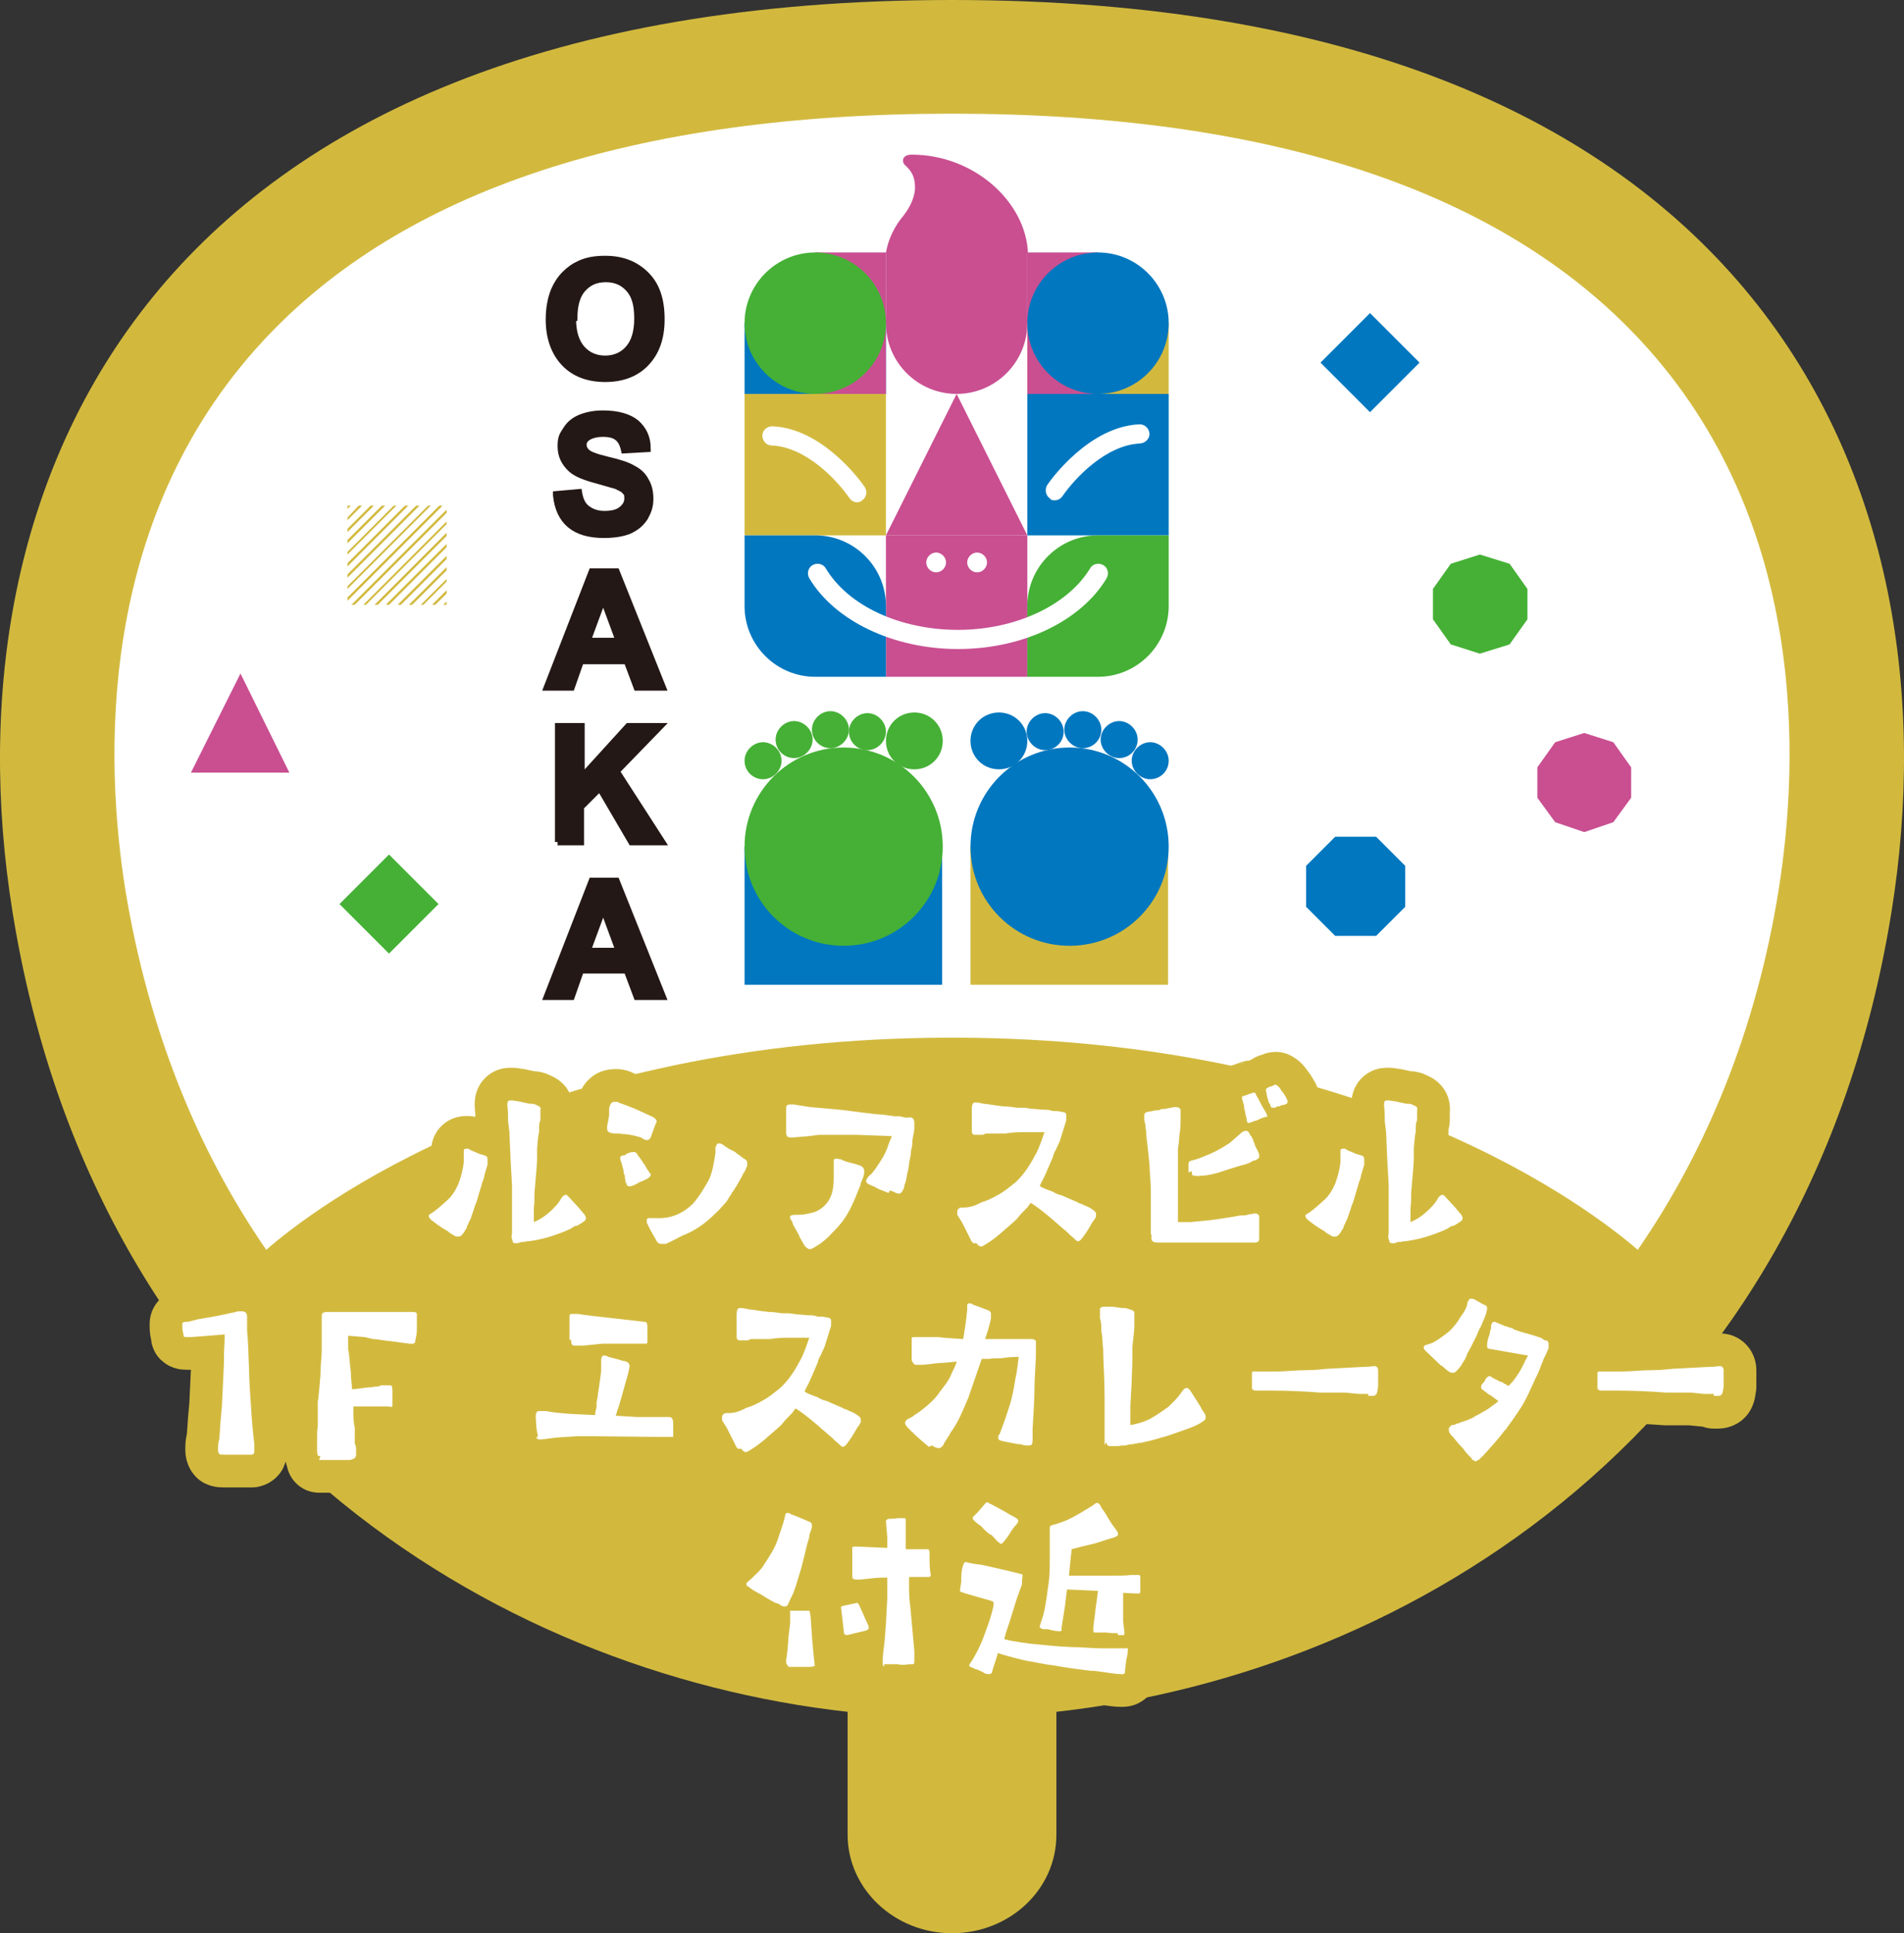 <?xml version="1.0" encoding="UTF-8"?>
<svg id="_デザイン" data-name="デザイン" xmlns="http://www.w3.org/2000/svg" version="1.1" viewBox="0 0 288.2 292.5">
  <rect x="0" y="0" width="288.2" height="292.5" fill="#333333" stroke="none"/>
  <!-- Generator: Adobe Illustrator 29.7.1, SVG Export Plug-In . SVG Version: 2.1.1 Build 8)  -->
  <defs>
    <style>
      .st0 {
        fill: #45b035;
      }

      .st1 {
        fill: #d2b93e;
      }

      .st2 {
        fill: #c94f91;
      }

      .st3 {
        fill: #fff;
      }

      .st4 {
        fill: none;
        stroke: #d2b93e;
        stroke-linecap: round;
        stroke-linejoin: round;
        stroke-width: 9.9px;
      }

      .st5 {
        fill: #231815;
        stroke: #231815;
        stroke-miterlimit: 10;
        stroke-width: 1px;
      }

      .st6 {
        fill: #0077bf;
      }
    </style>
  </defs>
  <g id="img_x5F_04.svg">
    <g>
      <path class="st1" d="M144.1,0C21.7,0-8.5,73.6,1.9,138c12.6,78.3,72.6,115,126.4,121v18.6c0,8.2,7.1,14.9,15.8,14.9s15.8-6.6,15.8-14.9v-18.6c53.8-6,113.8-42.8,126.4-121C296.7,73.6,266.5,0,144.1,0Z"/>
      <path class="st3" d="M269.2,134.8c-3.3,20.5-10.6,38.8-21.3,54.3-7.1-6.1-40.7-32.1-103.8-32.1s-96.7,25.9-103.8,32.1c-10.7-15.5-17.9-33.8-21.3-54.3-3.1-19.3-4.6-55.8,20.8-83.2,21.1-22.8,56.2-34.4,104.3-34.4s83.2,11.6,104.3,34.4c25.4,27.4,23.9,63.9,20.8,83.2Z"/>
    </g>
    <g>
      <g>
        <path class="st4" d="M68.7,186.9c-.2-.1-.6-.3-.9-.6-.7-.4-1.5-.9-2.1-1.4-.6-.4-.8-.7-.8-.9s0-.2.2-.3l.6-.4c.7-.5,1.3-1.1,2-1.7.8-.7,1.3-1.6,1.7-2.5.4-1.1.7-2.2.8-3.3,0-.3,0-.6,0-.7,0,0,0-.2,0-.3,0-.2,0-.3,0-.5,0-.3,0-.5.4-.5s.3,0,.6.2l1.4.6.7.2c.4.1.5.3.5.7v.7c0,0-.5,1.7-.5,1.7,0,.3-.2.7-.3,1-.2.8-.5,1.6-.7,2.4-.1.3-.2.7-.4,1.1-.2.7-.5,1.5-.7,2.1-.2.3-.3.7-.5,1,0,.2-.1.4-.2.5-.4.7-.7,1.1-1.1,1.1s-.4,0-.7-.2ZM77.6,187.7c-.2-.3-.2-.6-.1-1.1v-5.8s0-1.5,0-1.5l-.2-3.5-.2-4.6-.2-1.6c0-.2,0-.3,0-.5,0-.1,0-.2,0-.3,0-.8-.1-1.3-.1-1.6v-.2c0-.4.2-.5.4-.5s.2,0,.4,0c.8.1,1.3.2,1.6.3.3,0,.7.2,1.1.2.3,0,.6,0,.9.2.5.2.7.3.6.8,0,0,0,.2,0,.3v1.2c-.2.4-.2.8-.2,1.3v.5c-.2.7-.2,1.5-.3,2.5,0,.5,0,1,0,1.5,0,.7-.2,2.9-.4,5.2,0,.8,0,1.6-.1,2.3,0,.9,0,1.7,0,2.1.5-.2,1.3-.6,2-1.2.9-.7,1.8-1.7,2.1-2.3,0,0,.1-.2.2-.3.2-.2.3-.3.5-.3s.2,0,.2,0c0,0,.5.5,1.5,1.6.3.3.5.6.6.7l.6.7c.1.2.2.4.2.5s-.1.4-.3.5c-.6.4-.9.6-1.2.7h-.2c0,0-.6.4-.6.4l-.9.4c-2,.8-3.4,1.2-5.4,1.5-.2,0-.4,0-.7.1-.3,0-.6,0-1,.2h-.2c-.3,0-.5,0-.6-.2Z"/>
        <path class="st4" d="M97.3,172.2c-.9-.3-1.7-.5-2.6-.6-.3,0-.6,0-.9-.1-.2,0-.4,0-.6,0-.8,0-1.3-.2-1.3-.7h0c0-.2,0-.2,0-.4l.3-1.6c0-.2,0-.3,0-.5v-.6c.2-.8.4-1,.9-1s.4,0,.7.2c.2,0,.5.2.9.3.5.2,1,.4,1.5.6.4.2.7.3,1.1.5l1.3.6c0,0,.8.3.8.8l-.3.7-.5,1.4c-.2.6-.4.7-.7.7s-.5-.2-.8-.3ZM94.7,179.1c0-.2,0-.5-.1-.8,0-.2,0-.5-.2-.8,0-.2,0-.5-.1-.7-.2-.7-.2-.9-.4-1.3,0-.1,0-.3,0-.4,0-.2.1-.2.5-.3.1,0,.3,0,.4-.2.4-.2.7-.3,1.2-.3.2,0,.4.2.5.4,0,0,.1.2.2.3.2.2.4.6.6.8,0,0,0,.2.2.3.2.4.5.9.8,1.3,0,0,.2.2.2.3s0,.2-.2.4c-.2.2-.6.4-1.3.7-.1,0-.3.1-.4.2-.4.2-.9.5-1.3.5s-.5-.3-.5-.7ZM99.3,187.6l-.8-1.4-.6-1.2c0,0,0-.2,0-.2,0,0,0-.2,0-.3.2-.3.5-.2.8-.2h.2c.3,0,.8,0,1.3,0,1.8-.1,3.4-.9,4.7-2.2.9-1,2-2.8,2.5-3.8.5-1.2.7-2.6.9-3.9v-.8c.1-.2.1-.3.2-.4,0-.2.2-.2.4-.2.3,0,.7.3.8.4.3.2.7.5,1.2.7.2.1.4.2.6.4.3.2.6.4.8.6.3.2.5.3.6.4.2.2.2.3.2.6s0,.2,0,.3l-.4.9c-.2.2-.3.5-.4.7-.5.9-1,1.8-1.6,2.6,0,.2-.2.3-.3.5s-.2.3-.3.5c-.3.5-1,1.1-1.2,1.4-1.7,1.7-2.6,2.4-4,3.2-.4.2-.9.5-1.5.7l-.6.3c-.9.5-1.6.8-2,1-.2,0-.4,0-.6,0s-.2,0-.2,0c-.2,0-.5-.2-.6-.4Z"/>
        <path class="st4" d="M134.5,180.5c-.3-.1-.7-.3-1-.4-.3-.1-.8-.3-1.2-.6-.2,0-.3-.1-.5-.2-.1,0-.3-.1-.4-.2-.7-.3,0-1.1.4-1.4,0,0,.1-.1.2-.2.6-.7,1.7-2.4,2-3.1.2-.4.4-.9.5-1.3l.5-1.2-5.3-.2h-5.7c0,0-1.6.2-1.6.2l-2.4.2c-.7,0-.9,0-1-.6,0-.2,0-.4,0-.6,0-.1,0-.3,0-.4,0-.7,0-1.5,0-1.7v-.4c0-.1,0-.3,0-.4s0-.3,0-.4c0-.4.3-.5.6-.5s.2,0,.3,0c0,0,.2,0,.2,0l2.5.4,3.4.3c1.3.1,2.8.3,4.3.5.8.1,1.7.2,2.5.3.9,0,1.8.2,2.7.3h.7c.4.1.8.2,1.2.2.8-.2,1,.3,1,.8s0,.6,0,.8c0,.5-.2,1.1-.3,1.9,0,0,0,.2,0,.3,0,.4-.1.8-.2,1.2,0,.7-.2,1.3-.3,1.9,0,.6-.2,1.2-.3,1.7-.1.7-.2,1.2-.4,1.6,0,.2-.1.6-.2.7-.4.9-.8.6-1.5.3l-.5-.2ZM121,187l-1-1.8c0-.2-.1-.4-.2-.5-.4-.7-.3-.9.7-.9h.2c.3,0,1,0,1.7-.2.5-.1,1.3-.2,2.2-1,1.4-1.2,1.6-2.8,1.6-4.5,0-.5,0-1.1,0-1.6s0-.3,0-.4c0-.6-.1-1,.9-.7.2,0,.3,0,.5.2.2,0,.4.1.6.2,0,0,.2,0,.4.1.5.1,1.2.3,1.7.5.4.2.6.6.5,1.1,0,.4-.3,1-.5,1.5,0,.3-.2.6-.3.9-.6,1.5-1.3,3.3-2.4,4.8-.4.5-.8,1-1.3,1.5l-.5.5c-.6.7-1.5,1.4-2,1.7-.5.3-.9.6-1.2.6s-.5-.2-.8-.5l-.8-1.4Z"/>
        <path class="st4" d="M147.3,188.1c0,0-.1-.2-.2-.2h0c0,0-1.3-2.6-1.3-2.6,0-.1-.6-1-.9-1.5,0-.1,0-.2,0-.4,0-.2,0-.4.2-.5,0-.1.2-.2.5-.2h.2c.9,0,1.6-.2,2.4-.6.3-.2.7-.3,1-.4.8-.3,1.5-.7,2.2-1.1.7-.4,1.4-1,2.3-1.7,1.4-1.3,2.3-2.8,3.2-4.5.5-1,.8-2,1.2-3.1h-2.8c-.9,0-2,0-3.1.2-.4,0-.9,0-1.3,0h-1.6c-.1,0-.3.1-.5.2h-.8c0,0-.3,0-.3,0-.3,0-.6,0-.6-.6,0-.2,0-.3,0-.5s0-.3,0-.5c0-.5,0-1.5,0-2.2,0-.7.1-1.1.5-1.1h0c.2,0,.5,0,1.3.2.5,0,1.9.3,3.1.4.9,0,1.8.2,2,.2.2,0,.5,0,.8,0,0,0,.2,0,.3,0,1,.2,1.9.2,2.8.3.5,0,1,0,1.4.2.5,0,.9,0,1.3.1.7.1.8.2.8.6s0,.4,0,.7l-1,3.2-.6,1.3c-.2.3-.3.6-.4.9,0,.2-.2.5-.3.8-.4.9-.8,1.9-1.2,2.7-.3.5-.5,1-.5,1,0,.1.3.3,1.4.7.3.1.6.2.9.4.4.2.7.3,1.1.4l.9.4c.5.2.9.4,1.4.6.2.2.6.2.9.4.4.2.8.3,1.2.6.3.2.7.4.7.8s0,.2,0,.3c0,.2-.3.6-.6,1-.6,1.1-1.1,1.8-1.4,2.2-.3.4-.5.6-.7.6s-.3-.1-.7-.5c-.3-.2-.7-.6-1.1-1-.4-.3-.8-.7-1.3-1.1-1-.9-2.1-1.8-2.9-2.4-1.1-.8-1.2-.8-1.2-.8l-.5.7-.2.2c-.4.4-.8.8-1.2,1.3-.2.3-.5.5-.8.8-1.3,1.1-2.5,2.3-4,3.2-.3.2-.6.4-.8.4s-.4-.1-.7-.5Z"/>
        <path class="st4" d="M174.2,186.7c0-.2,0-.4,0-.6,0-.2,0-.6,0-1s0-.4,0-.6v-.6c0-.2,0-.5,0-1,0-.7,0-1.5,0-2.5,0-1.6-.2-3.2-.2-4.1l-.2-2-.3-2.6c0-.3,0-.7-.1-1,0-.5-.1-.9-.2-1.2,0,0,0-.2,0-.3s0-.3,0-.4c0-.3.1-.5.6-.6.2,0,.6-.1,1.1-.2.3,0,.6,0,.9-.2.3,0,.6,0,.9-.1l1.1-.2c.5,0,.8.1.9.4,0,.2,0,.5,0,.7,0,.1,0,.2,0,.4,0,.9,0,1.9-.2,2.8,0,.7-.1,1.4-.2,2.1,0,.6,0,1.1,0,1.7,0,.6,0,1.1,0,1.7,0,.5,0,1.1,0,1.6v3.7c0,.6,0,1.1,0,1.5,0,.3,0,.6,0,.8.2,0,1,0,1.9,0l3.1-.3c1.3-.2,3-.4,4.4-.7.1,0,.3,0,.4,0,.4,0,.8-.1,1.1-.2.2,0,.4,0,.6-.1,0,0,.2,0,.3,0,.2,0,.4.2.5.4,0,.3,0,.8,0,1.3v2.1c0,.4-.2.6-.7.6s-.2,0-.4,0c-.3,0-.6,0-1,0-.3,0-.6,0-.9,0h-1.6c-.5,0-1,0-1.6,0-.7,0-1.3,0-1.9,0h-4.7c-1.1,0-1.9,0-2.4,0-1,0-1.2-.2-1.1-1.1ZM179.9,177.4v-.2c0-.2,0-.5,0-.7s0,0,0-.1c0-.1,0-.3,0-.4,0-.2.2-.3.4-.4.5-.1,1.2-.3,2.1-.7,1-.4,2.1-.9,3.3-1.7.2-.1.5-.3.7-.5l1.6-1.4c.3-.2.5-.2.7-.2.2,0,.3.2.5.5,0,0,0,.2.2.3.1.2.2.4.3.6,0,.1,0,.2.1.3l.2.6.2.4c.2.3.3.7.4.8,0,.2,0,.3,0,.4,0,.3-.3.4-.7.6h-.2c-.4.3-.9.5-1.7.7-.7.2-1.4.4-2,.6l-1.5.5c-1,.3-2.1.5-2.8.5-.2,0-.5.1-.6,0-.6,0-.7,0-.7-.7ZM188.7,169.6c0-.1,0-.2,0-.3,0,0-.1-.4-.2-.8,0-.3-.2-.7-.2-1.1,0-.2,0-.3-.1-.4,0-.3-.2-.6-.2-.8s0-.2,0-.3c.1,0,1.7-.6,1.8-.6s.2,0,.4.5c.2.3.4.7.6,1.1.2.4.4.7.5.9.3.5.5.8.5,1s0,.2-.2.2c-.2,0-.7.2-1.1.4-.2.1-.5.2-.6.2-.5.2-.7.3-.9.3s-.2-.1-.3-.4ZM192.1,167c0-.2-.2-.6-.3-1.1l-.2-1c0,0,0,0,.1-.2.2-.1.3-.2.5-.3h.2c.4-.2.6-.3.7-.3.4.2.6.5.8.8,0,.1.2.3.3.4l.2.3c.1.2.2.3.3.5.1.2.2.4.2.6,0,.3-.3.4-.7.5-.2,0-.3,0-.5.2h-.4c-.2.1-.2.2-.3.2-.2,0-.3,0-.4,0-.2,0-.3-.2-.4-.7Z"/>
        <path class="st4" d="M201.4,186.9c-.2-.1-.6-.3-.9-.6-.7-.4-1.5-.9-2.1-1.4-.6-.4-.8-.7-.8-.9s0-.2.2-.3l.6-.4c.7-.5,1.3-1.1,2-1.7.8-.7,1.3-1.6,1.7-2.5.4-1.1.7-2.2.8-3.3,0-.3,0-.6,0-.7,0,0,0-.2,0-.3,0-.2,0-.3,0-.5,0-.3,0-.5.4-.5s.3,0,.6.2l1.4.6.7.2c.4.1.5.3.5.7v.7c0,0-.5,1.7-.5,1.7,0,.3-.2.7-.3,1-.2.8-.5,1.6-.7,2.4-.1.3-.2.7-.4,1.1-.2.7-.5,1.5-.7,2.1-.2.3-.3.7-.5,1,0,.2-.1.4-.2.5-.4.7-.7,1.1-1.1,1.1s-.4,0-.7-.2ZM210.3,187.7c-.2-.3-.2-.6-.1-1.1v-5.8s0-1.5,0-1.5l-.2-3.5-.2-4.6-.2-1.6c0-.2,0-.3,0-.5,0-.1,0-.2,0-.3,0-.8-.1-1.3-.1-1.6v-.2c0-.4.2-.5.4-.5s.2,0,.4,0c.8.1,1.3.2,1.6.3.3,0,.7.2,1.1.2.3,0,.6,0,.9.2.5.2.7.3.6.8,0,0,0,.2,0,.3v1.2c-.2.4-.2.8-.2,1.3v.5c-.2.7-.2,1.5-.3,2.5,0,.5,0,1,0,1.5,0,.7-.2,2.9-.4,5.2,0,.8,0,1.6-.1,2.3,0,.9,0,1.7,0,2.1.5-.2,1.3-.6,2-1.2.9-.7,1.8-1.7,2.1-2.3,0,0,.1-.2.2-.3.2-.2.3-.3.5-.3s.2,0,.2,0c0,0,.5.5,1.5,1.6.3.3.5.6.6.7l.6.7c.1.2.2.4.2.5s-.1.4-.3.5c-.6.4-.9.6-1.2.7h-.2c0,0-.6.4-.6.4l-.9.4c-2,.8-3.4,1.2-5.4,1.5-.2,0-.4,0-.7.1-.3,0-.6,0-1,.2h-.2c-.3,0-.5,0-.6-.2Z"/>
        <path class="st4" d="M37,220.1h-3.1c-.3,0-.5,0-.7-.1,0,0-.2-.2-.2-.6,0-.7,0-1,.2-1.7l.2-2.9.2-2.2.3-6.4v-1.5c0,0,.1-1.9.1-1.9,0-.4,0-.7,0-.9l-5,.4h-.6c-.3,0-.5,0-.6-.1,0-.4-.2-.8-.2-1.3,0-.3,0-.4,0-.6h0c0-.2.2-.3.5-.3.2,0,.5,0,.7-.1l1.2-.3,2.9-.5,2.3-.5c.3,0,.6-.2.9-.2.2,0,.4,0,.5,0,.7,0,.8.4.8,1s0,1.3,0,1.9c.2,2,.2,3.9.3,5.9,0,1.7.2,4.1.3,5.7.1,1.8.3,4.1.5,5.6,0,.2,0,.4,0,.6s0,.3,0,.4c0,.3,0,.5-.4.6-.2,0-.5,0-.7,0-.2,0-.4,0-.6,0Z"/>
        <path class="st4" d="M48.5,220.3c-.2,0-.3,0-.4-.1,0,0-.1-.3-.1-.6,0-.4,0-.8,0-1.2,0-.3,0-.6,0-.9,0-.6,0-1.1.1-1.7,0-.3,0-.7,0-1.1v-2.7c.1,0,.4-3.9.4-3.9,0-1.2.2-3.2.2-3.6v-.6c0-.6,0-1.5,0-3,0-.2,0-.5,0-.8v-.6c0-.5,0-.7.1-.8.2-.2.5-.2,1.1-.2h1.5c0,0,3.8,0,3.8,0,.4,0,3.8,0,5.9,0h1.1c.6,0,.8,0,.9.3h0c0,.4,0,.7,0,1.1,0,.2,0,.4,0,.5s0,.4,0,.5c0,.4,0,1-.2,1.7,0,.9-.5.7-1,.7l-2.9-.4c-.5,0-1.3-.2-2.4-.3-.2,0-.3,0-.5-.1-.3,0-.7-.2-1-.2l-2.4-.2v2c.2.9.2,2,.4,3.4,0,.7.1,1.6.2,2.7.5,0,1.5-.2,2.6-.3.2,0,.5,0,.8-.1.3,0,.6,0,1-.2.2,0,.4,0,.7,0,.2,0,.5,0,.7,0s.3.2.3.8c0,.4,0,.9,0,1.4s0,.8,0,.9c0,.2-.3.2-.6.1,0,0-.3,0-.4,0-.5,0-1.1,0-1.5,0h-.9c-1.1,0-1.7,0-2.5,0,0,.1,0,.4,0,.7,0,.8,0,1.8.2,2.5,0,.2,0,.7,0,.8v1.6c.2.4.2.7.2,1,0,.3,0,.5,0,.7,0,.3-.1.4-.3.6-.2,0-.4.2-.7.2s-.2,0-.3,0c-.2,0-.2,0-.4,0h-2.6c-.2,0-.6,0-.8,0s-.3,0-.5,0Z"/>
        <path class="st4" d="M81.4,217.5c0,0,0-.2,0-.4-.2-.7-.2-1-.3-2.5v-.2c0-.6.1-.9.5-.9s.3,0,.5,0h.6c.9.2,2.1.3,3.3.4,1.8.1,3.7.2,4.1.2,0-.2,0-.2,0-.4,0-.1.1-.3.2-.8,0-.1,0-.3,0-.6,0-.4.2-.9.2-1.3.2-1.3.4-2.7.5-3.6,0-.4,0-1.1,0-1.6s.2-.7.4-.7.4,0,.7.2c.8.2,1.6.4,2.2.6.2,0,.4.1.5.1.4.2.5.5.5.7,0,.1-.1.6-.2,1-.1.4-.2.8-.3,1.1l-.7,2.5c-.2.6-.3,1.1-.5,1.7l-.2.5c0,.3-.2.6-.2.7l3.3.2h3.9c.2,0,.4,0,.5,0,.1,0,.2,0,.3,0,.2,0,.4,0,.5.2.2.2.2.5.2.9s0,.4,0,.5c0,.1,0,.2,0,.3,0,.2,0,.5,0,.7s0,.4,0,.4c0,0-.3,0-.6,0h-2.1c0,0-9.6-.1-9.6-.1h-2.2c0,0-3.1.2-3.1.2l-2.4.3c-.7,0-.7-.2-.7-.5ZM86.2,202.8c0-.1,0-.2,0-.3s0-.3,0-.5c0-.3,0-.4,0-.7v-1.8c0-.6,0-.7.4-.7s.3,0,.6,0c.2,0,.5,0,.9.1l1.6.2,7.9.9c.2,0,.3,0,.4.6v.2c0,0,0,.2,0,.4v1.5c0,.6,0,.6-.4.6,0,0-.2,0-.3,0-.2,0-.4,0-.5,0s-.2,0-.3,0c-.3,0-.7,0-1.8,0h-3.5c0,0-3,.3-3,.3-.5,0-.9,0-1.1,0-.6,0-.6-.2-.7-1Z"/>
        <path class="st4" d="M111.7,219.2c0,0-.1-.2-.2-.2h0c0,0-1.3-2.6-1.3-2.6,0-.1-.6-1-.9-1.5,0-.1,0-.2,0-.4,0-.2,0-.4.2-.5,0-.1.2-.2.5-.2h.2c.9,0,1.6-.2,2.4-.6.3-.2.7-.3,1-.4.8-.3,1.5-.7,2.2-1.1.7-.4,1.4-1,2.3-1.7,1.4-1.3,2.3-2.8,3.2-4.5.5-1,.8-2,1.2-3.1h-2.8c-.9,0-2,0-3.1.2-.4,0-.9,0-1.3,0h-1.6c-.1,0-.3.1-.5.2h-.8c0,0-.3,0-.3,0-.3,0-.6,0-.6-.6,0-.2,0-.3,0-.5s0-.3,0-.5c0-.5,0-1.5,0-2.2,0-.7.1-1.1.5-1.1h0c.2,0,.5,0,1.3.2.5,0,1.9.3,3.1.4.9,0,1.8.2,2,.2.2,0,.5,0,.8,0,0,0,.2,0,.3,0,1,.2,1.9.2,2.8.3.5,0,1,0,1.4.2.5,0,.9,0,1.3.1.7.1.8.2.8.6s0,.4,0,.7l-1,3.2-.6,1.3c-.2.3-.3.6-.4.9,0,.2-.2.5-.3.8-.4.9-.8,1.9-1.2,2.7-.3.5-.5,1-.5,1,0,.1.3.3,1.4.7.3.1.6.2.9.4.4.2.7.3,1.1.4l.9.4c.5.2.9.4,1.4.6.2.2.6.2.9.4.4.2.8.3,1.2.6.3.2.7.4.7.8s0,.2,0,.3c0,.2-.3.6-.6,1-.6,1.1-1.1,1.8-1.4,2.2-.3.4-.5.6-.7.6s-.3-.1-.7-.5c-.3-.2-.7-.6-1.1-1-.4-.3-.8-.7-1.3-1.1-1-.9-2.1-1.8-2.9-2.4-1.1-.8-1.2-.8-1.2-.8l-.5.7-.2.2c-.4.4-.8.8-1.2,1.3-.2.3-.5.5-.8.8-1.3,1.1-2.5,2.3-4,3.2-.3.2-.6.4-.8.4s-.4-.1-.7-.5Z"/>
        <path class="st4" d="M140.6,218.9c-.4-.3-1.9-1.6-2.3-2,0,0-.1-.2-.2-.2-.2-.2-.4-.4-.6-.6-.3-.3-.5-.6-.5-.8s.1-.4.4-.6l.6-.3c.1,0,.3-.2.4-.3,1.1-.6,3-2.3,3.4-2.9,0,0,.2-.2.3-.4.5-.7,1.5-1.8,1.9-2.9.3-.7.7-1.3.8-1.9l-2,.2c-1,0-1.9.2-3.1.3-.2,0-.4,0-.6,0s-.3,0-.4,0c-.3,0-.5-.2-.7-.7,0-.4,0-.9,0-1s0-.2,0-.3c0-.4,0-1,0-1.5v-.4c0-.2,0-.3.4-.3.2,0,.7,0,1.2,0,.6,0,1,0,1.2,0h1.4c0,.1,3.6.3,3.6.3l.4-2.6.2-1.8c0-.2,0-.3,0-.4,0-.4,0-.6.3-.6s.3,0,.6.2l1.1.4,1.3.5c.3.2.3.3.3.6s0,.2,0,.3c0,0,0,.2,0,.3-.2,1-.7,2.6-.9,3.1h4.2c0,0,1.5,0,2.3,0s.4,0,.5,0c.3,0,.6.1.7.3,0,.1,0,.4,0,.8v.3c0,.1,0,.3,0,.5s0,.4,0,.7c0,.2-.1,2-.2,4,0,2.4-.2,5.4-.3,7,0,.4,0,.7,0,1,0,.2,0,.4,0,.6,0,.7-.1.9-.6.9s-.2,0-.3,0c-.3,0-.7-.1-1-.2h-.3c0,0-2.1-.4-2.1-.4-.9-.2-.9-.3-.9-.6s0-.3.2-.5l.6-1.6c.4-1.1.7-2.1,1-3,.2-.6.6-2.4.8-3.8.3-1.3.4-2.7.5-3.3-.3,0-1.5,0-2.6.2-.7,0-1.4,0-1.9.1h-1.1c0,0-2,5.8-2,5.8-.6,1.4-1.4,3.4-2.2,4.6-.2.3-.3.5-.5.7-.1.2-.2.5-.4.7-.2.4-.5.7-.7,1.2-.2.3-.4.5-.7.5s-.6-.1-1-.4Z"/>
        <path class="st4" d="M167.2,218.6c0,0,0-.2,0-.2s0-.1,0-.2c0-.5,0-1.1,0-1.6v-.4c0-.7,0-1.5,0-2.2,0-.7,0-1.5,0-2.2,0-2.2-.1-4.4-.2-6.6,0-.6,0-1.2-.1-1.8,0-.7-.1-1.5-.2-2.1,0-.6,0-1.3-.2-1.8v-.7c0,0,0-.3,0-.3v-.6c.1,0,.2-.1.4-.2,0,0,.2,0,.2,0,.2,0,.5,0,.7,0,.2,0,.3,0,.5,0l1.5.2h.5c0,0,.7.2.7.2.6.2.7.3.7.6s0,.4,0,.7c0,0,0,.2,0,.4s0,.5,0,.8c0,.8-.2,2.1-.3,3.3v.7c0,.3,0,.5,0,.8,0,1.5-.1,2.8-.1,3.6l-.2,3.7v2.9c.2,0,1.3-.2,2.5-.7.7-.3,1.6-.9,2.2-1.3.2-.1.5-.4,1-.7.7-.7,1.4-1.3,2-2.2.2-.3.5-.7.8-.7s.4.2.7.6l1.4,2.2c.2.5.5.8.6,1,.2.3.2.5.2.7s-.1.4-.5.6c-.9.7-2.6,1.2-4,1.7-.9.3-1.7.6-2.2.7-.9.3-2.6.7-3.1.8-.2,0-.4,0-.6.1-.2,0-.3,0-.6.1-.4,0-.8.1-1.2.2-.3,0-.7,0-1,.1h-.7c0,0-.4,0-.4,0-.4,0-.7,0-.7-.6Z"/>
        <path class="st4" d="M207.1,210.9c-.1,0-.3,0-.4,0h-1.1c0,0-2-.2-2-.2h-3.8c-2.5-.2-5.1-.3-7.6-.3h-.9c-.5,0-.9,0-1.2,0-.4,0-.6-.2-.6-.4,0-.1,0-.3,0-.4v-.2s0-1.5,0-1.5c0-.3,0-.4.3-.4h.5c.2,0,.4,0,.8,0,.5,0,1.3,0,2.4,0,1.2,0,2.6-.2,4.6-.2.8,0,1.8-.1,2.8-.2l5.7-.3h.3c.4,0,.8-.1,1-.1h.2c.3,0,.5.3.5.6,0,.2,0,.3,0,.7v1.8c-.1.5-.1.8-.2,1-.1.3-.4.4-.6.4s-.5,0-.7,0Z"/>
        <path class="st4" d="M218.1,206.6l-2.3-2.2c-.2-.2-.3-.4-.3-.5s0-.3.3-.4c.2,0,.5-.2.7-.2.7-.2,2.3-1.4,2.9-1.9.7-.7,1.2-1.3,1.7-2.2.4-.5.8-1.1,1-1.9,0-.1,0-.2.1-.4.2-.3.2-.4.4-.4s.3,0,.6.1l1.2.7c.5.2.7.3.7.6s-.1.8-.4,1.5l-.5,1.2c-.3.5-.5,1-.7,1.5-.3.6-.6,1.2-.9,1.8-.2.4-.5.8-.6,1.2-.2.5-.4.8-.6,1.1-.3.6-.8,1.1-1,1.3-.2.2-.4.2-.6.2-.4,0-.8-.4-1.6-1.1ZM222.7,220.6c0,0-.1-.1-.2-.2-.2-.2-.5-.5-.8-.9-.1-.2-.2-.3-.3-.4-.5-.5-.9-1-1.4-1.6,0,0,0-.1-.2-.2,0,0-.2-.2-.3-.4-.2-.2-.2-.5-.2-.7s.2-.4.5-.6c.2,0,.4,0,.7-.2.2,0,.4-.1.6-.2.6-.2,1.3-.4,1.8-.7,0,0,.2,0,.3-.2.5-.2,1.3-.7,2-1.1,1-.7,1.5-1.1,1.6-1.2,0,0-.2-.2-.8-.6-.2-.2-.4-.3-.6-.4-.2-.1-.3-.2-.4-.3l-.4-.3c-.3-.2-.4-.3-.4-.5s0,0,0-.2c0-.2.3-.4.4-.6.2-.2.2-.2.2-.3,0-.2.5-.6.6-.6s.2,0,.6.3c.4.2.8.4,1.2.6h.2c0,0,.2.2.2.2.5.2.7.4.7.4.1,0,.2-.2.6-.6.4-.4.8-1.1,1.2-1.7.3-.6.6-1.1.8-1.6l.4-.7-4-.7-1.7-.3c-.4,0-.5-.2-.5-.4s0-.2,0-.3c0-.4.2-1.1.4-1.6,0-.3.1-.6.2-.8,0-.2,0-.4,0-.5.2-.4.2-.5.4-.5s.3,0,.6.2c.2,0,.5.2.8.3.2.1.4.2.6.2l.5.2c.2,0,.3,0,.5.2.7.3,1.4.5,2.2.7.7.2,1.3.4,1.9.6,0,0,.2,0,.3.2.1,0,.2.2.4.2.4,0,.5.3.5.5s0,.2,0,.4v.3c-.2.4-.4,1-.7,1.5-.1.2-.2.6-.4,1-.2.6-.5,1.3-.9,2.1-.7,1.5-1.3,3-2.2,4.4-.6.9-1.2,1.8-1.8,2.6-.2.3-.4.6-.7.9-.8,1.1-2,2.4-2.8,3.3-.5.6-.9.9-1.1,1.1-.2,0-.3.2-.4.2-.2,0-.4-.2-.6-.3Z"/>
        <path class="st4" d="M259.4,210.9c-.1,0-.3,0-.4,0h-1.1c0,0-2-.2-2-.2h-3.8c-2.5-.2-5.1-.3-7.6-.3h-.9c-.5,0-.9,0-1.2,0-.4,0-.6-.2-.6-.4,0-.1,0-.3,0-.4v-.2s0-1.5,0-1.5c0-.3,0-.4.3-.4h.5c.2,0,.4,0,.8,0,.5,0,1.3,0,2.4,0,1.2,0,2.6-.2,4.6-.2.8,0,1.8-.1,2.8-.2l5.7-.3h.3c.4,0,.8-.1,1-.1h.2c.3,0,.5.3.5.6,0,.2,0,.3,0,.7v1.8c-.1.5-.1.8-.2,1-.1.3-.4.4-.6.4s-.5,0-.7,0Z"/>
        <path class="st4" d="M117.6,242.6c-.8-.3-1.8-1-2.5-1.4-.6-.3-1.3-.7-1.9-1.2-.2,0-.2-.2-.2-.3s0-.1,0-.2c.3-.3.6-.5,1-.9.6-.6,1.2-1.1,1.6-1.8.9-1.4,1.7-2.5,2.2-4.1l.8-2.4.3-1.2c0-.1.2-.2.3-.2s.3,0,.5.2c.3.1.8.3,1.3.5l1.4.6c.4.1.5.3.5.7,0,.4-.3,1-.4,1.4,0,.2,0,.4-.1.6-.2.5-.5,2-1.1,4.3-.5,1.7-.9,3-1.2,3.8-.2.4-.5,1-.9,1.9-.4.4-1.1,0-1.4-.3ZM119,251.7v-.7c.1,0,.3-2.5.3-2.5,0-.8.2-1.8.3-3v-1.8c0,0,.2,0,.4,0,1.6,0,2.4,0,2.4,0,.2,0,.2.3.3.9l.2,3,.2,2.3.2,1.9c0,.1,0,.2,0,.3,0,0-.2,0-.6.1-.2,0-1.2,0-2.7,0h-.6c-.2-.2-.3-.3-.3-.5ZM127.9,247.4c-.2-.3-.2-.6-.2-.8l-.4-3.4c0-.1.1-.2.2-.2l2.3-.5s.2.2.4.7c.2.4.5,1.1.8,1.8.2.4.5,1,.5,1.3,0,.2-.2.3-.4.4l-2.9.7c-.1,0-.2,0-.3-.2ZM133.9,252.1c-.2,0-.3,0-.3-.7,0-1,.3-3,.3-3.1l.2-2.6.2-3.9v-3.1c0,0-.9,0-.9,0-.9,0-2,.2-3.4.3-1.1,0-1-.1-1-1.2v-1.1c0,0,0-1.6,0-1.6v-.9c0-.1.1-.2.3-.2h.4l4.6.2v-1.6s-.2-2.5-.2-2.5c.2-.3.3-.3.7-.3.6,0,1-.1,1.1-.1.3,0,.6,0,.8,0s.3,0,.4.1v4.6c1.1,0,1.9,0,2.5,0s.8,0,.9,0c.2.1.2.4.2.8,0,1,0,2.2.2,3.2,0,.1-.2.2-.4.2h-2.9c0,.1,0,.7,0,1.5,0,.8,0,1.7.2,3.1l.6,6.6c0,.5,0,1,0,1.3,0,.8,0,.7-.7.7-.3,0-.9.2-1.9,0-.6,0-1.1,0-1.5,0s-.3,0-.5,0Z"/>
        <path class="st4" d="M165.2,252.8c-1.8-.2-3.9-.5-5.6-.8-1.6-.2-2.9-.5-3.5-.6-.7-.1-1.6-.3-3.8-.9-.7-.2-1.3-.4-1.3-.4s0,0,0,.2l-.8,2.5c0,.4-.2.4-.4.5-.2,0-.7,0-1-.3-.3-.1-.6-.3-.9-.4-.3,0-.4-.2-.8-.3-.4-.2-.4-.2-.4-.3s.1-.3.4-.7l.3-.5.6-1.1c.5-1,.9-2,1.2-2.9.5-1.3.9-2.5,1.2-3.9v-.5c-.2-.2-1.1-.4-2.5-.8-1-.3-1.8-.5-2.3-.7-.2,0-.3-.2-.3-.2l.2-1.4c0-.8,0-1.7.3-2.5.2-.7.4-.4,1.1-.3.8.2,1.5.2,1.9.3l3.5.8c.9.2,1.7.4,2.4.6.2,0,0,.6,0,.9v.6c-.2.6-.5,1.3-.8,2.2l-.9,2.9c-.3,1-.7,2-1,3.2.7.2,1.7.4,4,.7,2,.2,4,.4,6,.5,1.6,0,3.3.2,5,.2h3c.5,0,.6,0,.7,0s0,0,0,.4c0,.2,0,.6-.2,1.2l-.2,1.6c0,.5,0,.7-.4.7s-.2,0-.2,0c-.9,0-2.4-.3-4.1-.5ZM149.9,232.2c-.4-.3-.9-.7-1.3-1.2-.2-.2-.9-.6-1.2-1-.2-.2-.2-.2-.1-.5.2-.2.5-.5.8-.8.3-.4.7-.8,1-1.2.1-.1.2-.2.3-.2s.2,0,.4.2c.3.1.6.3,1,.5l1.1.6c.4.2.8.5,1.2.7.2,0,.3.2.4.2.7.4.8.5.4,1.1-.3.3-.7.8-1.3,1.8-.2.3-.5.7-.7.9-.3.4-.5.3-.8,0-.3-.2-.8-.9-1.1-1.1ZM169.2,247.1c-.6,0-1.2,0-1.7-.1-.9,0-1.2,0-1.6,0-.3,0-.4,0-.4-.2,0-.2,0-.6,0-.7l.3-2.4.4-3-4.4-.2c-.2,0-.3,0-.3,0l-.3,2.5-.3,1.9-.2,1.3c0,.5,0,.7-.5.6-.5,0-1.2-.2-1.6-.3h-.7c-.6-.2-.6-.3-.4-.8.1-.5.4-1.1.6-2.1s.4-2.4.6-3.9c.2-1.3.2-2.7.2-4.1,0-1.5,0-2.2,0-3.3,0-.2,0-.4,0-.7,0-.6-.1-.7.5-.9.2,0,1.1-.3,2.1-.7,1.3-.6,2.4-1.3,3.7-2.1.4-.2.6-.5.8-.5s.3,0,.5.3c0,0,.2.3.2.4.3.4.6.8,1.1,1.7.3.5.7,1.1,1.1,1.6.5.7.4.9,0,1.1-.2.1-.5.2-.9.3-1,.3-2,.7-3,.9-.9.2-1.7.4-2.8.7,0,0,0,.4-.1,1l-.3,3c.3,0,.7,0,1.1,0,1.4,0,3.1,0,4.5,0,1.8,0,3.2,0,3.7-.1h.9c.5,0,.6-.1.6.5,0,.2,0,.4,0,.6v1.3c0,.4,0,.4-.5.4-.7,0-1.5-.1-2.1-.1,0,.7,0,2,0,2.7v1.6c0,0,.2,1.7.2,1.7,0,.3,0,.4-.2.4-.2,0-.6,0-.8,0Z"/>
      </g>
      <g>
        <path class="st3" d="M68.7,186.9c-.2-.1-.6-.3-.9-.6-.7-.4-1.5-.9-2.1-1.4-.6-.4-.8-.7-.8-.9s0-.2.2-.3l.6-.4c.7-.5,1.3-1.1,2-1.7.8-.7,1.3-1.6,1.7-2.5.4-1.1.7-2.2.8-3.3,0-.3,0-.6,0-.7,0,0,0-.2,0-.3,0-.2,0-.3,0-.5,0-.3,0-.5.4-.5s.3,0,.6.2l1.4.6.7.2c.4.1.5.3.5.7v.7c0,0-.5,1.7-.5,1.7,0,.3-.2.7-.3,1-.2.8-.5,1.6-.7,2.4-.1.3-.2.7-.4,1.1-.2.7-.5,1.5-.7,2.1-.2.3-.3.7-.5,1,0,.2-.1.4-.2.5-.4.7-.7,1.1-1.1,1.1s-.4,0-.7-.2ZM77.6,187.7c-.2-.3-.2-.6-.1-1.1v-5.8s0-1.5,0-1.5l-.2-3.5-.2-4.6-.2-1.6c0-.2,0-.3,0-.5,0-.1,0-.2,0-.3,0-.8-.1-1.3-.1-1.6v-.2c0-.4.2-.5.4-.5s.2,0,.4,0c.8.1,1.3.2,1.6.3.3,0,.7.2,1.1.2.3,0,.6,0,.9.2.5.2.7.3.6.8,0,0,0,.2,0,.3v1.2c-.2.4-.2.8-.2,1.3v.5c-.2.7-.2,1.5-.3,2.5,0,.5,0,1,0,1.5,0,.7-.2,2.9-.4,5.2,0,.8,0,1.6-.1,2.3,0,.9,0,1.7,0,2.1.5-.2,1.3-.6,2-1.2.9-.7,1.8-1.7,2.1-2.3,0,0,.1-.2.2-.3.2-.2.3-.3.5-.3s.2,0,.2,0c0,0,.5.5,1.5,1.6.3.3.5.6.6.7l.6.7c.1.2.2.4.2.5s-.1.4-.3.5c-.6.4-.9.6-1.2.7h-.2c0,0-.6.4-.6.4l-.9.4c-2,.8-3.4,1.2-5.4,1.5-.2,0-.4,0-.7.1-.3,0-.6,0-1,.2h-.2c-.3,0-.5,0-.6-.2Z"/>
        <path class="st3" d="M97.3,172.2c-.9-.3-1.7-.5-2.6-.6-.3,0-.6,0-.9-.1-.2,0-.4,0-.6,0-.8,0-1.3-.2-1.3-.7h0c0-.2,0-.2,0-.4l.3-1.6c0-.2,0-.3,0-.5v-.6c.2-.8.4-1,.9-1s.4,0,.7.2c.2,0,.5.2.9.3.5.2,1,.4,1.5.6.4.2.7.3,1.1.5l1.3.6c0,0,.8.3.8.8l-.3.7-.5,1.4c-.2.6-.4.7-.7.7s-.5-.2-.8-.3ZM94.7,179.1c0-.2,0-.5-.1-.8,0-.2,0-.5-.2-.8,0-.2,0-.5-.1-.7-.2-.7-.2-.9-.4-1.3,0-.1,0-.3,0-.4,0-.2.1-.2.5-.3.1,0,.3,0,.4-.2.4-.2.7-.3,1.2-.3.2,0,.4.2.5.4,0,0,.1.2.2.3.2.2.4.6.6.8,0,0,0,.2.2.3.2.4.5.9.8,1.3,0,0,.2.2.2.3s0,.2-.2.4c-.2.2-.6.4-1.3.7-.1,0-.3.1-.4.2-.4.2-.9.5-1.3.5s-.5-.3-.5-.7ZM99.3,187.6l-.8-1.4-.6-1.2c0,0,0-.2,0-.2,0,0,0-.2,0-.3.2-.3.5-.2.8-.2h.2c.3,0,.8,0,1.3,0,1.8-.1,3.4-.9,4.7-2.2.9-1,2-2.8,2.5-3.8.5-1.2.7-2.6.9-3.9v-.8c.1-.2.1-.3.2-.4,0-.2.2-.2.4-.2.3,0,.7.3.8.4.3.2.7.5,1.2.7.2.1.4.2.6.4.3.2.6.4.8.6.3.2.5.3.6.4.2.2.2.3.2.6s0,.2,0,.3l-.4.9c-.2.2-.3.5-.4.7-.5.9-1,1.8-1.6,2.6,0,.2-.2.3-.3.5s-.2.3-.3.5c-.3.5-1,1.1-1.2,1.4-1.7,1.7-2.6,2.4-4,3.2-.4.2-.9.5-1.5.7l-.6.3c-.9.5-1.6.8-2,1-.2,0-.4,0-.6,0s-.2,0-.2,0c-.2,0-.5-.2-.6-.4Z"/>
        <path class="st3" d="M134.5,180.5c-.3-.1-.7-.3-1-.4-.3-.1-.8-.3-1.2-.6-.2,0-.3-.1-.5-.2-.1,0-.3-.1-.4-.2-.7-.3,0-1.1.4-1.4,0,0,.1-.1.2-.2.6-.7,1.7-2.4,2-3.1.2-.4.4-.9.5-1.3l.5-1.2-5.3-.2h-5.7c0,0-1.6.2-1.6.2l-2.4.2c-.7,0-.9,0-1-.6,0-.2,0-.4,0-.6,0-.1,0-.3,0-.4,0-.7,0-1.5,0-1.7v-.4c0-.1,0-.3,0-.4s0-.3,0-.4c0-.4.3-.5.6-.5s.2,0,.3,0c0,0,.2,0,.2,0l2.5.4,3.4.3c1.3.1,2.8.3,4.3.5.8.1,1.7.2,2.5.3.9,0,1.8.2,2.7.3h.7c.4.1.8.2,1.2.2.8-.2,1,.3,1,.8s0,.6,0,.8c0,.5-.2,1.1-.3,1.9,0,0,0,.2,0,.3,0,.4-.1.8-.2,1.2,0,.7-.2,1.3-.3,1.9,0,.6-.2,1.2-.3,1.7-.1.7-.2,1.2-.4,1.6,0,.2-.1.6-.2.7-.4.9-.8.6-1.5.3l-.5-.2ZM121,187l-1-1.8c0-.2-.1-.4-.2-.5-.4-.7-.3-.9.7-.9h.2c.3,0,1,0,1.7-.2.5-.1,1.3-.2,2.2-1,1.4-1.2,1.6-2.8,1.6-4.5,0-.5,0-1.1,0-1.6s0-.3,0-.4c0-.6-.1-1,.9-.7.2,0,.3,0,.5.2.2,0,.4.1.6.2,0,0,.2,0,.4.1.5.1,1.2.3,1.7.5.4.2.6.6.5,1.1,0,.4-.3,1-.5,1.5,0,.3-.2.6-.3.9-.6,1.5-1.3,3.3-2.4,4.8-.4.5-.8,1-1.3,1.5l-.5.5c-.6.7-1.5,1.4-2,1.7-.5.3-.9.6-1.2.6s-.5-.2-.8-.5l-.8-1.4Z"/>
        <path class="st3" d="M147.3,188.1c0,0-.1-.2-.2-.2h0c0,0-1.3-2.6-1.3-2.6,0-.1-.6-1-.9-1.5,0-.1,0-.2,0-.4,0-.2,0-.4.2-.5,0-.1.2-.2.5-.2h.2c.9,0,1.6-.2,2.4-.6.3-.2.7-.3,1-.4.8-.3,1.5-.7,2.2-1.1.7-.4,1.4-1,2.3-1.7,1.4-1.3,2.3-2.8,3.2-4.5.5-1,.8-2,1.2-3.1h-2.8c-.9,0-2,0-3.1.2-.4,0-.9,0-1.3,0h-1.6c-.1,0-.3.1-.5.2h-.8c0,0-.3,0-.3,0-.3,0-.6,0-.6-.6,0-.2,0-.3,0-.5s0-.3,0-.5c0-.5,0-1.5,0-2.2,0-.7.1-1.1.5-1.1h0c.2,0,.5,0,1.3.2.5,0,1.9.3,3.1.4.9,0,1.8.2,2,.2.2,0,.5,0,.8,0,0,0,.2,0,.3,0,1,.2,1.9.2,2.8.3.5,0,1,0,1.4.2.5,0,.9,0,1.3.1.7.1.8.2.8.6s0,.4,0,.7l-1,3.2-.6,1.3c-.2.3-.3.6-.4.9,0,.2-.2.5-.3.8-.4.9-.8,1.9-1.2,2.7-.3.5-.5,1-.5,1,0,.1.3.3,1.4.7.3.1.6.2.9.4.4.2.7.3,1.1.4l.9.4c.5.2.9.4,1.4.6.2.2.6.2.9.4.4.2.8.3,1.2.6.3.2.7.4.7.8s0,.2,0,.3c0,.2-.3.6-.6,1-.6,1.1-1.1,1.8-1.4,2.2-.3.4-.5.6-.7.6s-.3-.1-.7-.5c-.3-.2-.7-.6-1.1-1-.4-.3-.8-.7-1.3-1.1-1-.9-2.1-1.8-2.9-2.4-1.1-.8-1.2-.8-1.2-.8l-.5.7-.2.2c-.4.4-.8.8-1.2,1.3-.2.3-.5.5-.8.8-1.3,1.1-2.5,2.3-4,3.2-.3.2-.6.4-.8.4s-.4-.1-.7-.5Z"/>
        <path class="st3" d="M174.2,186.7c0-.2,0-.4,0-.6,0-.2,0-.6,0-1s0-.4,0-.6v-.6c0-.2,0-.5,0-1,0-.7,0-1.5,0-2.5,0-1.6-.2-3.2-.2-4.1l-.2-2-.3-2.6c0-.3,0-.7-.1-1,0-.5-.1-.9-.2-1.2,0,0,0-.2,0-.3s0-.3,0-.4c0-.3.1-.5.6-.6.2,0,.6-.1,1.1-.2.3,0,.6,0,.9-.2.3,0,.6,0,.9-.1l1.1-.2c.5,0,.8.1.9.4,0,.2,0,.5,0,.7,0,.1,0,.2,0,.4,0,.9,0,1.9-.2,2.8,0,.7-.1,1.4-.2,2.1,0,.6,0,1.1,0,1.7,0,.6,0,1.1,0,1.7,0,.5,0,1.1,0,1.6v3.7c0,.6,0,1.1,0,1.5,0,.3,0,.6,0,.8.2,0,1,0,1.9,0l3.1-.3c1.3-.2,3-.4,4.4-.7.1,0,.3,0,.4,0,.4,0,.8-.1,1.1-.2.2,0,.4,0,.6-.1,0,0,.2,0,.3,0,.2,0,.4.2.5.4,0,.3,0,.8,0,1.3v2.1c0,.4-.2.6-.7.6s-.2,0-.4,0c-.3,0-.6,0-1,0-.3,0-.6,0-.9,0h-1.6c-.5,0-1,0-1.6,0-.7,0-1.3,0-1.9,0h-4.7c-1.1,0-1.9,0-2.4,0-1,0-1.2-.2-1.1-1.1ZM179.9,177.4v-.2c0-.2,0-.5,0-.7s0,0,0-.1c0-.1,0-.3,0-.4,0-.2.2-.3.4-.4.5-.1,1.2-.3,2.1-.7,1-.4,2.1-.9,3.3-1.7.2-.1.5-.3.7-.5l1.6-1.4c.3-.2.5-.2.7-.2.2,0,.3.2.5.5,0,0,0,.2.2.3.1.2.2.4.3.6,0,.1,0,.2.1.3l.2.6.2.4c.2.3.3.7.4.8,0,.2,0,.3,0,.4,0,.3-.3.4-.7.6h-.2c-.4.3-.9.5-1.7.7-.7.2-1.4.4-2,.6l-1.5.5c-1,.3-2.1.5-2.8.5-.2,0-.5.1-.6,0-.6,0-.7,0-.7-.7ZM188.7,169.6c0-.1,0-.2,0-.3,0,0-.1-.4-.2-.8,0-.3-.2-.7-.2-1.1,0-.2,0-.3-.1-.4,0-.3-.2-.6-.2-.8s0-.2,0-.3c.1,0,1.7-.6,1.8-.6s.2,0,.4.5c.2.3.4.7.6,1.1.2.4.4.7.5.9.3.5.5.8.5,1s0,.2-.2.2c-.2,0-.7.2-1.1.4-.2.1-.5.2-.6.2-.5.2-.7.3-.9.3s-.2-.1-.3-.4ZM192.1,167c0-.2-.2-.6-.3-1.1l-.2-1c0,0,0,0,.1-.2.2-.1.3-.2.5-.3h.2c.4-.2.6-.3.7-.3.4.2.6.5.8.8,0,.1.2.3.3.4l.2.3c.1.2.2.3.3.5.1.2.2.4.2.6,0,.3-.3.4-.7.5-.2,0-.3,0-.5.2h-.4c-.2.1-.2.2-.3.2-.2,0-.3,0-.4,0-.2,0-.3-.2-.4-.7Z"/>
        <path class="st3" d="M201.4,186.9c-.2-.1-.6-.3-.9-.6-.7-.4-1.5-.9-2.1-1.4-.6-.4-.8-.7-.8-.9s0-.2.2-.3l.6-.4c.7-.5,1.3-1.1,2-1.7.8-.7,1.3-1.6,1.7-2.5.4-1.1.7-2.2.8-3.3,0-.3,0-.6,0-.7,0,0,0-.2,0-.3,0-.2,0-.3,0-.5,0-.3,0-.5.4-.5s.3,0,.6.2l1.4.6.7.2c.4.1.5.3.5.7v.7c0,0-.5,1.7-.5,1.7,0,.3-.2.7-.3,1-.2.8-.5,1.6-.7,2.4-.1.3-.2.7-.4,1.1-.2.7-.5,1.5-.7,2.1-.2.3-.3.7-.5,1,0,.2-.1.4-.2.5-.4.7-.7,1.1-1.1,1.1s-.4,0-.7-.2ZM210.3,187.7c-.2-.3-.2-.6-.1-1.1v-5.8s0-1.5,0-1.5l-.2-3.5-.2-4.6-.2-1.6c0-.2,0-.3,0-.5,0-.1,0-.2,0-.3,0-.8-.1-1.3-.1-1.6v-.2c0-.4.2-.5.4-.5s.2,0,.4,0c.8.1,1.3.2,1.6.3.3,0,.7.2,1.1.2.3,0,.6,0,.9.2.5.2.7.3.6.8,0,0,0,.2,0,.3v1.2c-.2.4-.2.8-.2,1.3v.5c-.2.7-.2,1.5-.3,2.5,0,.5,0,1,0,1.5,0,.7-.2,2.9-.4,5.2,0,.8,0,1.6-.1,2.3,0,.9,0,1.7,0,2.1.5-.2,1.3-.6,2-1.2.9-.7,1.8-1.7,2.1-2.3,0,0,.1-.2.2-.3.2-.2.3-.3.5-.3s.2,0,.2,0c0,0,.5.5,1.5,1.6.3.3.5.6.6.7l.6.7c.1.2.2.4.2.5s-.1.4-.3.5c-.6.4-.9.6-1.2.7h-.2c0,0-.6.4-.6.4l-.9.4c-2,.8-3.4,1.2-5.4,1.5-.2,0-.4,0-.7.1-.3,0-.6,0-1,.2h-.2c-.3,0-.5,0-.6-.2Z"/>
        <path class="st3" d="M37,220.1h-3.1c-.3,0-.5,0-.7-.1,0,0-.2-.2-.2-.6,0-.7,0-1,.2-1.7l.2-2.9.2-2.2.3-6.4v-1.5c0,0,.1-1.9.1-1.9,0-.4,0-.7,0-.9l-5,.4h-.6c-.3,0-.5,0-.6-.1,0-.4-.2-.8-.2-1.3,0-.3,0-.4,0-.6h0c0-.2.2-.3.5-.3.2,0,.5,0,.7-.1l1.2-.3,2.9-.5,2.3-.5c.3,0,.6-.2.9-.2.2,0,.4,0,.5,0,.7,0,.8.4.8,1s0,1.3,0,1.9c.2,2,.2,3.9.3,5.9,0,1.7.2,4.1.3,5.7.1,1.8.3,4.1.5,5.6,0,.2,0,.4,0,.6s0,.3,0,.4c0,.3,0,.5-.4.6-.2,0-.5,0-.7,0-.2,0-.4,0-.6,0Z"/>
        <path class="st3" d="M48.5,220.3c-.2,0-.3,0-.4-.1,0,0-.1-.3-.1-.6,0-.4,0-.8,0-1.2,0-.3,0-.6,0-.9,0-.6,0-1.1.1-1.7,0-.3,0-.7,0-1.1v-2.7c.1,0,.4-3.9.4-3.9,0-1.2.2-3.2.2-3.6v-.6c0-.6,0-1.5,0-3,0-.2,0-.5,0-.8v-.6c0-.5,0-.7.1-.8.2-.2.5-.2,1.1-.2h1.5c0,0,3.8,0,3.8,0,.4,0,3.8,0,5.9,0h1.1c.6,0,.8,0,.9.3h0c0,.4,0,.7,0,1.1,0,.2,0,.4,0,.5s0,.4,0,.5c0,.4,0,1-.2,1.7,0,.9-.5.7-1,.7l-2.9-.4c-.5,0-1.3-.2-2.4-.3-.2,0-.3,0-.5-.1-.3,0-.7-.2-1-.2l-2.4-.2v2c.2.9.2,2,.4,3.4,0,.7.1,1.6.2,2.7.5,0,1.5-.2,2.6-.3.2,0,.5,0,.8-.1.3,0,.6,0,1-.2.2,0,.4,0,.7,0,.2,0,.5,0,.7,0s.3.2.3.8c0,.4,0,.9,0,1.4s0,.8,0,.9c0,.2-.3.2-.6.1,0,0-.3,0-.4,0-.5,0-1.1,0-1.5,0h-.9c-1.1,0-1.7,0-2.5,0,0,.1,0,.4,0,.7,0,.8,0,1.8.2,2.5,0,.2,0,.7,0,.8v1.6c.2.4.2.7.2,1,0,.3,0,.5,0,.7,0,.3-.1.4-.3.6-.2,0-.4.2-.7.2s-.2,0-.3,0c-.2,0-.2,0-.4,0h-2.6c-.2,0-.6,0-.8,0s-.3,0-.5,0Z"/>
        <path class="st3" d="M81.4,217.5c0,0,0-.2,0-.4-.2-.7-.2-1-.3-2.5v-.2c0-.6.1-.9.5-.9s.3,0,.5,0h.6c.9.2,2.1.3,3.3.4,1.8.1,3.7.2,4.1.2,0-.2,0-.2,0-.4,0-.1.1-.3.2-.8,0-.1,0-.3,0-.6,0-.4.2-.9.2-1.3.2-1.3.4-2.7.5-3.6,0-.4,0-1.1,0-1.6s.2-.7.4-.7.4,0,.7.2c.8.2,1.6.4,2.2.6.2,0,.4.1.5.1.4.2.5.5.5.7,0,.1-.1.6-.2,1-.1.4-.2.8-.3,1.1l-.7,2.5c-.2.6-.3,1.1-.5,1.7l-.2.5c0,.3-.2.6-.2.7l3.3.2h3.9c.2,0,.4,0,.5,0,.1,0,.2,0,.3,0,.2,0,.4,0,.5.2.2.2.2.5.2.9s0,.4,0,.5c0,.1,0,.2,0,.3,0,.2,0,.5,0,.7s0,.4,0,.4c0,0-.3,0-.6,0h-2.1c0,0-9.6-.1-9.6-.1h-2.2c0,0-3.1.2-3.1.2l-2.4.3c-.7,0-.7-.2-.7-.5ZM86.2,202.8c0-.1,0-.2,0-.3s0-.3,0-.5c0-.3,0-.4,0-.7v-1.8c0-.6,0-.7.4-.7s.3,0,.6,0c.2,0,.5,0,.9.1l1.6.2,7.9.9c.2,0,.3,0,.4.6v.2c0,0,0,.2,0,.4v1.5c0,.6,0,.6-.4.6,0,0-.2,0-.3,0-.2,0-.4,0-.5,0s-.2,0-.3,0c-.3,0-.7,0-1.8,0h-3.5c0,0-3,.3-3,.3-.5,0-.9,0-1.1,0-.6,0-.6-.2-.7-1Z"/>
        <path class="st3" d="M111.7,219.2c0,0-.1-.2-.2-.2h0c0,0-1.3-2.6-1.3-2.6,0-.1-.6-1-.9-1.5,0-.1,0-.2,0-.4,0-.2,0-.4.2-.5,0-.1.2-.2.5-.2h.2c.9,0,1.6-.2,2.4-.6.3-.2.7-.3,1-.4.8-.3,1.5-.7,2.2-1.1.7-.4,1.4-1,2.3-1.7,1.4-1.3,2.3-2.8,3.2-4.5.5-1,.8-2,1.2-3.1h-2.8c-.9,0-2,0-3.1.2-.4,0-.9,0-1.3,0h-1.6c-.1,0-.3.1-.5.2h-.8c0,0-.3,0-.3,0-.3,0-.6,0-.6-.6,0-.2,0-.3,0-.5s0-.3,0-.5c0-.5,0-1.5,0-2.2,0-.7.1-1.1.5-1.1h0c.2,0,.5,0,1.3.2.5,0,1.9.3,3.1.4.9,0,1.8.2,2,.2.2,0,.5,0,.8,0,0,0,.2,0,.3,0,1,.2,1.9.2,2.8.3.5,0,1,0,1.4.2.5,0,.9,0,1.3.1.7.1.8.2.8.6s0,.4,0,.7l-1,3.2-.6,1.3c-.2.3-.3.6-.4.9,0,.2-.2.5-.3.8-.4.9-.8,1.9-1.2,2.7-.3.5-.5,1-.5,1,0,.1.3.3,1.4.7.3.1.6.2.9.4.4.2.7.3,1.1.4l.9.4c.5.2.9.4,1.4.6.2.2.6.2.9.4.4.2.8.3,1.2.6.3.2.7.4.7.8s0,.2,0,.3c0,.2-.3.6-.6,1-.6,1.1-1.1,1.8-1.4,2.2-.3.4-.5.6-.7.6s-.3-.1-.7-.5c-.3-.2-.7-.6-1.1-1-.4-.3-.8-.7-1.3-1.1-1-.9-2.1-1.8-2.9-2.4-1.1-.8-1.2-.8-1.2-.8l-.5.7-.2.2c-.4.4-.8.8-1.2,1.3-.2.3-.5.5-.8.8-1.3,1.1-2.5,2.3-4,3.2-.3.2-.6.4-.8.4s-.4-.1-.7-.5Z"/>
        <path class="st3" d="M140.6,218.9c-.4-.3-1.9-1.6-2.3-2,0,0-.1-.2-.2-.2-.2-.2-.4-.4-.6-.6-.3-.3-.5-.6-.5-.8s.1-.4.4-.6l.6-.3c.1,0,.3-.2.4-.3,1.1-.6,3-2.3,3.4-2.9,0,0,.2-.2.3-.4.5-.7,1.5-1.8,1.9-2.9.3-.7.7-1.3.8-1.9l-2,.2c-1,0-1.9.2-3.1.3-.2,0-.4,0-.6,0s-.3,0-.4,0c-.3,0-.5-.2-.7-.7,0-.4,0-.9,0-1s0-.2,0-.3c0-.4,0-1,0-1.5v-.4c0-.2,0-.3.4-.3.2,0,.7,0,1.2,0,.6,0,1,0,1.2,0h1.4c0,.1,3.6.3,3.6.3l.4-2.6.2-1.8c0-.2,0-.3,0-.4,0-.4,0-.6.3-.6s.3,0,.6.2l1.1.4,1.3.5c.3.2.3.3.3.6s0,.2,0,.3c0,0,0,.2,0,.3-.2,1-.7,2.6-.9,3.1h4.2c0,0,1.5,0,2.3,0s.4,0,.5,0c.3,0,.6.1.7.3,0,.1,0,.4,0,.8v.3c0,.1,0,.3,0,.5s0,.4,0,.7c0,.2-.1,2-.2,4,0,2.4-.2,5.4-.3,7,0,.4,0,.7,0,1,0,.2,0,.4,0,.6,0,.7-.1.9-.6.9s-.2,0-.3,0c-.3,0-.7-.1-1-.2h-.3c0,0-2.1-.4-2.1-.4-.9-.2-.9-.3-.9-.6s0-.3.2-.5l.6-1.6c.4-1.1.7-2.1,1-3,.2-.6.6-2.4.8-3.8.3-1.3.4-2.7.5-3.3-.3,0-1.5,0-2.6.2-.7,0-1.4,0-1.9.1h-1.1c0,0-2,5.8-2,5.8-.6,1.4-1.4,3.4-2.2,4.6-.2.3-.3.5-.5.7-.1.2-.2.5-.4.7-.2.4-.5.7-.7,1.2-.2.3-.4.5-.7.5s-.6-.1-1-.4Z"/>
        <path class="st3" d="M167.2,218.6c0,0,0-.2,0-.2s0-.1,0-.2c0-.5,0-1.1,0-1.6v-.4c0-.7,0-1.5,0-2.2,0-.7,0-1.5,0-2.2,0-2.2-.1-4.4-.2-6.6,0-.6,0-1.2-.1-1.8,0-.7-.1-1.5-.2-2.1,0-.6,0-1.3-.2-1.8v-.7c0,0,0-.3,0-.3v-.6c.1,0,.2-.1.4-.2,0,0,.2,0,.2,0,.2,0,.5,0,.7,0,.2,0,.3,0,.5,0l1.5.2h.5c0,0,.7.2.7.2.6.2.7.3.7.6s0,.4,0,.7c0,0,0,.2,0,.4s0,.5,0,.8c0,.8-.2,2.1-.3,3.3v.7c0,.3,0,.5,0,.8,0,1.5-.1,2.8-.1,3.6l-.2,3.7v2.9c.2,0,1.3-.2,2.5-.7.7-.3,1.6-.9,2.2-1.3.2-.1.5-.4,1-.7.7-.7,1.4-1.3,2-2.2.2-.3.5-.7.8-.7s.4.2.7.6l1.4,2.2c.2.5.5.8.6,1,.2.3.2.5.2.7s-.1.4-.5.6c-.9.7-2.6,1.2-4,1.7-.9.3-1.7.6-2.2.7-.9.3-2.6.7-3.1.8-.2,0-.4,0-.6.1-.2,0-.3,0-.6.1-.4,0-.8.1-1.2.2-.3,0-.7,0-1,.1h-.7c0,0-.4,0-.4,0-.4,0-.7,0-.7-.6Z"/>
        <path class="st3" d="M207.1,210.9c-.1,0-.3,0-.4,0h-1.1c0,0-2-.2-2-.2h-3.8c-2.5-.2-5.1-.3-7.6-.3h-.9c-.5,0-.9,0-1.2,0-.4,0-.6-.2-.6-.4,0-.1,0-.3,0-.4v-.2s0-1.5,0-1.5c0-.3,0-.4.3-.4h.5c.2,0,.4,0,.8,0,.5,0,1.3,0,2.4,0,1.2,0,2.6-.2,4.6-.2.8,0,1.8-.1,2.8-.2l5.7-.3h.3c.4,0,.8-.1,1-.1h.2c.3,0,.5.3.5.6,0,.2,0,.3,0,.7v1.8c-.1.5-.1.8-.2,1-.1.3-.4.4-.6.4s-.5,0-.7,0Z"/>
        <path class="st3" d="M218.1,206.6l-2.3-2.2c-.2-.2-.3-.4-.3-.5s0-.3.3-.4c.2,0,.5-.2.7-.2.7-.2,2.3-1.4,2.9-1.9.7-.7,1.2-1.3,1.7-2.2.4-.5.8-1.1,1-1.9,0-.1,0-.2.1-.4.2-.3.2-.4.4-.4s.3,0,.6.1l1.2.7c.5.2.7.3.7.6s-.1.8-.4,1.5l-.5,1.2c-.3.5-.5,1-.7,1.5-.3.6-.6,1.2-.9,1.8-.2.4-.5.8-.6,1.2-.2.5-.4.8-.6,1.1-.3.6-.8,1.1-1,1.3-.2.2-.4.2-.6.2-.4,0-.8-.4-1.6-1.1ZM222.7,220.6c0,0-.1-.1-.2-.2-.2-.2-.5-.5-.8-.9-.1-.2-.2-.3-.3-.4-.5-.5-.9-1-1.4-1.6,0,0,0-.1-.2-.2,0,0-.2-.2-.3-.4-.2-.2-.2-.5-.2-.7s.2-.4.5-.6c.2,0,.4,0,.7-.2.2,0,.4-.1.6-.2.6-.2,1.3-.4,1.8-.7,0,0,.2,0,.3-.2.5-.2,1.3-.7,2-1.1,1-.7,1.5-1.1,1.6-1.2,0,0-.2-.2-.8-.6-.2-.2-.4-.3-.6-.4-.2-.1-.3-.2-.4-.3l-.4-.3c-.3-.2-.4-.3-.4-.5s0,0,0-.2c0-.2.3-.4.4-.6.2-.2.2-.2.2-.3,0-.2.5-.6.6-.6s.2,0,.6.3c.4.2.8.4,1.2.6h.2c0,0,.2.2.2.2.5.2.7.4.7.4.1,0,.2-.2.6-.6.4-.4.8-1.1,1.2-1.7.3-.6.6-1.1.8-1.6l.4-.7-4-.7-1.7-.3c-.4,0-.5-.2-.5-.4s0-.2,0-.3c0-.4.2-1.1.4-1.6,0-.3.1-.6.2-.8,0-.2,0-.4,0-.5.2-.4.2-.5.4-.5s.3,0,.6.2c.2,0,.5.2.8.3.2.1.4.2.6.2l.5.2c.2,0,.3,0,.5.2.7.3,1.4.5,2.2.7.7.2,1.3.4,1.9.6,0,0,.2,0,.3.2.1,0,.2.2.4.2.4,0,.5.3.5.5s0,.2,0,.4v.3c-.2.4-.4,1-.7,1.5-.1.2-.2.6-.4,1-.2.6-.5,1.3-.9,2.1-.7,1.5-1.3,3-2.2,4.4-.6.9-1.2,1.8-1.8,2.6-.2.3-.4.6-.7.9-.8,1.1-2,2.4-2.8,3.3-.5.6-.9.9-1.1,1.1-.2,0-.3.2-.4.2-.2,0-.4-.2-.6-.3Z"/>
        <path class="st3" d="M259.4,210.9c-.1,0-.3,0-.4,0h-1.1c0,0-2-.2-2-.2h-3.8c-2.5-.2-5.1-.3-7.6-.3h-.9c-.5,0-.9,0-1.2,0-.4,0-.6-.2-.6-.4,0-.1,0-.3,0-.4v-.2s0-1.5,0-1.5c0-.3,0-.4.3-.4h.5c.2,0,.4,0,.8,0,.5,0,1.3,0,2.4,0,1.2,0,2.6-.2,4.6-.2.8,0,1.8-.1,2.8-.2l5.7-.3h.3c.4,0,.8-.1,1-.1h.2c.3,0,.5.3.5.6,0,.2,0,.3,0,.7v1.8c-.1.5-.1.8-.2,1-.1.3-.4.4-.6.4s-.5,0-.7,0Z"/>
        <path class="st3" d="M117.6,242.6c-.8-.3-1.8-1-2.5-1.4-.6-.3-1.3-.7-1.9-1.2-.2,0-.2-.2-.2-.3s0-.1,0-.2c.3-.3.6-.5,1-.9.6-.6,1.2-1.1,1.6-1.8.9-1.4,1.7-2.5,2.2-4.1l.8-2.4.3-1.2c0-.1.2-.2.3-.2s.3,0,.5.2c.3.1.8.3,1.3.5l1.4.6c.4.1.5.3.5.7,0,.4-.3,1-.4,1.4,0,.2,0,.4-.1.6-.2.5-.5,2-1.1,4.3-.5,1.7-.9,3-1.2,3.8-.2.4-.5,1-.9,1.9-.4.4-1.1,0-1.4-.3ZM119,251.7v-.7c.1,0,.3-2.5.3-2.5,0-.8.2-1.8.3-3v-1.8c0,0,.2,0,.4,0,1.6,0,2.4,0,2.4,0,.2,0,.2.3.3.9l.2,3,.2,2.3.2,1.9c0,.1,0,.2,0,.3,0,0-.2,0-.6.1-.2,0-1.2,0-2.7,0h-.6c-.2-.2-.3-.3-.3-.5ZM127.9,247.4c-.2-.3-.2-.6-.2-.8l-.4-3.4c0-.1.1-.2.2-.2l2.3-.5s.2.2.4.7c.2.4.5,1.1.8,1.8.2.4.5,1,.5,1.3,0,.2-.2.3-.4.4l-2.9.7c-.1,0-.2,0-.3-.2ZM133.9,252.1c-.2,0-.3,0-.3-.7,0-1,.3-3,.3-3.1l.2-2.6.2-3.9v-3.1c0,0-.9,0-.9,0-.9,0-2,.2-3.4.3-1.1,0-1-.1-1-1.2v-1.1c0,0,0-1.6,0-1.6v-.9c0-.1.1-.2.3-.2h.4l4.6.2v-1.6s-.2-2.5-.2-2.5c.2-.3.3-.3.7-.3.6,0,1-.1,1.1-.1.3,0,.6,0,.8,0s.3,0,.4.1v4.6c1.1,0,1.9,0,2.5,0s.8,0,.9,0c.2.1.2.4.2.8,0,1,0,2.2.2,3.2,0,.1-.2.2-.4.2h-2.9c0,.1,0,.7,0,1.5,0,.8,0,1.7.2,3.1l.6,6.6c0,.5,0,1,0,1.3,0,.8,0,.7-.7.7-.3,0-.9.2-1.9,0-.6,0-1.1,0-1.5,0s-.3,0-.5,0Z"/>
        <path class="st3" d="M165.2,252.8c-1.8-.2-3.9-.5-5.6-.8-1.6-.2-2.9-.5-3.5-.6-.7-.1-1.6-.3-3.8-.9-.7-.2-1.3-.4-1.3-.4s0,0,0,.2l-.8,2.5c0,.4-.2.4-.4.5-.2,0-.7,0-1-.3-.3-.1-.6-.3-.9-.4-.3,0-.4-.2-.8-.3-.4-.2-.4-.2-.4-.3s.1-.3.4-.7l.3-.5.6-1.1c.5-1,.9-2,1.2-2.9.5-1.3.9-2.5,1.2-3.9v-.5c-.2-.2-1.1-.4-2.5-.8-1-.3-1.8-.5-2.3-.7-.2,0-.3-.2-.3-.2l.2-1.4c0-.8,0-1.7.3-2.5.2-.7.4-.4,1.1-.3.8.2,1.5.2,1.9.3l3.5.8c.9.2,1.7.4,2.4.6.2,0,0,.6,0,.9v.6c-.2.6-.5,1.3-.8,2.2l-.9,2.9c-.3,1-.7,2-1,3.2.7.2,1.7.4,4,.7,2,.2,4,.4,6,.5,1.6,0,3.3.2,5,.2h3c.5,0,.6,0,.7,0s0,0,0,.4c0,.2,0,.6-.2,1.2l-.2,1.6c0,.5,0,.7-.4.7s-.2,0-.2,0c-.9,0-2.4-.3-4.1-.5ZM149.9,232.2c-.4-.3-.9-.7-1.3-1.2-.2-.2-.9-.6-1.2-1-.2-.2-.2-.2-.1-.5.2-.2.5-.5.8-.8.3-.4.7-.8,1-1.2.1-.1.2-.2.3-.2s.2,0,.4.2c.3.1.6.3,1,.5l1.1.6c.4.2.8.5,1.2.7.2,0,.3.2.4.2.7.4.8.5.4,1.1-.3.3-.7.8-1.3,1.8-.2.3-.5.7-.7.9-.3.4-.5.3-.8,0-.3-.2-.8-.9-1.1-1.1ZM169.2,247.1c-.6,0-1.2,0-1.7-.1-.9,0-1.2,0-1.6,0-.3,0-.4,0-.4-.2,0-.2,0-.6,0-.7l.3-2.4.4-3-4.4-.2c-.2,0-.3,0-.3,0l-.3,2.5-.3,1.9-.2,1.3c0,.5,0,.7-.5.6-.5,0-1.2-.2-1.6-.3h-.7c-.6-.2-.6-.3-.4-.8.1-.5.4-1.1.6-2.1s.4-2.4.6-3.9c.2-1.3.2-2.7.2-4.1,0-1.5,0-2.2,0-3.3,0-.2,0-.4,0-.7,0-.6-.1-.7.5-.9.2,0,1.1-.3,2.1-.7,1.3-.6,2.4-1.3,3.7-2.1.4-.2.6-.5.8-.5s.3,0,.5.3c0,0,.2.3.2.4.3.4.6.8,1.1,1.7.3.5.7,1.1,1.1,1.6.5.7.4.9,0,1.1-.2.1-.5.2-.9.3-1,.3-2,.7-3,.9-.9.2-1.7.4-2.8.7,0,0,0,.4-.1,1l-.3,3c.3,0,.7,0,1.1,0,1.4,0,3.1,0,4.5,0,1.8,0,3.2,0,3.7-.1h.9c.5,0,.6-.1.6.5,0,.2,0,.4,0,.6v1.3c0,.4,0,.4-.5.4-.7,0-1.5-.1-2.1-.1,0,.7,0,2,0,2.7v1.6c0,0,.2,1.7.2,1.7,0,.3,0,.4-.2.4-.2,0-.6,0-.8,0Z"/>
      </g>
    </g>
    <g>
      <path class="st5" d="M83.1,48.4c0-1.8.3-3.3.8-4.5.4-.9.9-1.7,1.6-2.4.7-.7,1.4-1.2,2.3-1.6,1.1-.5,2.3-.7,3.8-.7,2.6,0,4.6.8,6.2,2.4s2.3,3.8,2.3,6.7-.8,5-2.3,6.6-3.6,2.4-6.2,2.4-4.7-.8-6.2-2.4-2.3-3.8-2.3-6.6ZM86.7,48.3c0,2,.5,3.5,1.4,4.5s2.1,1.5,3.5,1.5,2.6-.5,3.5-1.5c.9-1,1.4-2.5,1.4-4.6s-.4-3.5-1.3-4.5c-.9-1-2-1.5-3.5-1.5s-2.6.5-3.5,1.5c-.9,1-1.3,2.5-1.3,4.5Z"/>
      <path class="st5" d="M84.2,74.8l3.4-.3c.2,1.2.6,2,1.3,2.5s1.5.8,2.6.8,2-.2,2.6-.7c.6-.5.9-1,.9-1.7s-.1-.8-.4-1.1c-.2-.3-.7-.5-1.3-.8-.4-.1-1.4-.4-2.8-.8-1.9-.5-3.2-1-4-1.7-1.1-1-1.6-2.1-1.6-3.5s.3-1.7.8-2.5c.5-.8,1.2-1.4,2.2-1.8s2.1-.6,3.4-.6c2.2,0,3.9.5,5,1.4,1.1,1,1.7,2.2,1.7,3.9l-3.5.2c-.2-.9-.5-1.5-1-1.9-.5-.4-1.2-.6-2.2-.6s-1.8.2-2.4.6c-.4.3-.6.6-.6,1.1s.2.8.5,1.1c.4.4,1.5.8,3.2,1.2s3,.8,3.8,1.3c.8.4,1.5,1,1.9,1.8.5.8.7,1.7.7,2.8s-.3,1.9-.8,2.8c-.6.9-1.3,1.5-2.4,2-1,.4-2.3.6-3.8.6-2.2,0-3.9-.5-5.1-1.5-1.2-1-1.9-2.5-2.1-4.5Z"/>
      <path class="st5" d="M100.2,104h-3.8l-1.5-4h-7l-1.4,4h-3.7l6.8-17.5h3.7l7,17.5ZM93.7,97l-2.4-6.5-2.4,6.5h4.8Z"/>
      <path class="st5" d="M84.5,127.4v-17.5h3.5v7.8l7.1-7.8h4.8l-6.6,6.8,6.9,10.7h-4.6l-4.8-8.2-2.9,2.9v5.3h-3.5Z"/>
      <path class="st5" d="M100.2,150.8h-3.8l-1.5-4h-7l-1.4,4h-3.7l6.8-17.5h3.7l7,17.5ZM93.7,143.9l-2.4-6.5-2.4,6.5h4.8Z"/>
    </g>
    <polygon class="st6" points="212.7 131 208.3 126.6 202.1 126.6 197.7 131 197.7 137.2 202.1 141.6 208.3 141.6 212.7 137.2 212.7 131"/>
    <polygon class="st0" points="231.2 93.7 231.2 89.1 228.5 85.3 224 83.9 219.6 85.3 216.9 89.1 216.9 93.7 219.6 97.5 224 98.9 228.5 97.5 231.2 93.7"/>
    <polygon class="st2" points="246.9 120.7 246.9 116.1 244.2 112.3 239.8 110.9 235.4 112.3 232.7 116.1 232.7 120.7 235.4 124.4 239.8 125.9 244.2 124.4 246.9 120.7"/>
    <rect class="st6" x="202.1" y="49.6" width="10.6" height="10.6" transform="translate(21.9 162.7) rotate(-45)"/>
    <rect class="st0" x="53.6" y="131.5" width="10.6" height="10.6" transform="translate(-79.5 81.7) rotate(-45)"/>
    <polygon class="st2" points="43.8 116.9 28.9 116.9 36.4 101.9 43.8 116.9"/>
    <g>
      <polygon class="st1" points="55 91.5 55.4 91.5 67.6 79.3 67.6 78.9 55 91.5"/>
      <polygon class="st1" points="60.2 91.5 60.7 91.5 67.6 84.6 67.6 84.1 60.2 91.5"/>
      <polygon class="st1" points="56.7 91.5 57.2 91.5 67.6 81.1 67.6 80.6 56.7 91.5"/>
      <polygon class="st1" points="58.4 91.5 58.9 91.5 67.6 82.8 67.6 82.3 58.4 91.5"/>
      <polygon class="st1" points="61.9 91.5 62.4 91.5 67.6 86.3 67.6 85.8 61.9 91.5"/>
      <polygon class="st1" points="67.6 91.5 67.6 91 67.1 91.5 67.6 91.5"/>
      <polygon class="st1" points="53.2 91.5 53.7 91.5 67.6 77.6 67.6 77.1 53.2 91.5"/>
      <polygon class="st1" points="63.7 91.5 64.1 91.5 67.6 88 67.6 87.6 63.7 91.5"/>
      <polygon class="st1" points="65.4 91.5 65.9 91.5 67.6 89.8 67.6 89.3 65.4 91.5"/>
      <polygon class="st1" points="52.6 81.7 52.6 82.2 58.3 76.5 57.8 76.5 52.6 81.7"/>
      <polygon class="st1" points="52.6 90.4 52.6 90.9 67 76.5 66.5 76.5 52.6 90.4"/>
      <polygon class="st1" points="52.6 78.3 52.6 78.7 54.8 76.5 54.3 76.5 52.6 78.3"/>
      <polygon class="st1" points="52.6 76.5 52.6 77 53.1 76.5 52.6 76.5 52.6 76.5"/>
      <polygon class="st1" points="52.6 80 52.6 80.5 56.6 76.5 56.1 76.5 52.6 80"/>
      <polygon class="st1" points="52.6 88.7 52.6 89.1 65.2 76.5 64.8 76.5 52.6 88.7"/>
      <polygon class="st1" points="52.6 86.9 52.6 87.4 63.5 76.5 63 76.5 52.6 86.9"/>
      <polygon class="st1" points="52.6 85.2 52.6 85.7 61.8 76.5 61.3 76.5 52.6 85.2"/>
      <polygon class="st1" points="52.6 83.5 52.6 83.9 60 76.5 59.6 76.5 52.6 83.5"/>
    </g>
    <g>
      <path class="st3" d="M166.2,38.2h-10.7c-.3-7.7-8.1-14.9-17.6-14.9-1.4,0-1.6,1-1,1.6,1.4,1.3,1.6,2.6,1.5,3.6,0,1.3-.7,2.6-1.8,4.1-1.1,1.4-2.2,3.5-2.5,5.6h-10.7c-5.9,0-10.7,4.8-10.7,10.7v42.8c0,5.9,4.8,10.7,10.7,10.7h42.8c5.9,0,10.7-4.8,10.7-10.7v-42.8c0-5.9-4.8-10.7-10.7-10.7"/>
      <path class="st2" d="M155.5,48.9c0,5.9-4.8,10.7-10.7,10.7s-10.7-4.8-10.7-10.7,4.8-10.7,10.7-10.7,10.7,4.8,10.7,10.7"/>
      <rect class="st1" x="112.7" y="59.6" width="21.4" height="21.4"/>
      <rect class="st6" x="155.5" y="59.6" width="21.4" height="21.4"/>
      <rect class="st2" x="134.1" y="38.2" width="21.4" height="10.7"/>
      <rect class="st2" x="134.1" y="81" width="21.4" height="21.4"/>
      <path class="st3" d="M143.2,85.1c0,.8-.7,1.5-1.5,1.5s-1.5-.7-1.5-1.5.7-1.5,1.5-1.5,1.5.7,1.5,1.5"/>
      <path class="st3" d="M149.4,85.1c0,.8-.7,1.5-1.5,1.5s-1.5-.7-1.5-1.5.7-1.5,1.5-1.5,1.5.7,1.5,1.5"/>
      <polygon class="st2" points="155.5 81 134.1 81 144.8 59.6 155.5 81"/>
      <path class="st3" d="M159.7,75.7c-.3,0-.6,0-.8-.3-.6-.4-.8-1.3-.4-2,.6-.9,6.4-8.9,14-9.2.8,0,1.4.6,1.5,1.4,0,.8-.6,1.4-1.4,1.5-5.1.2-9.8,5.1-11.8,8-.3.4-.7.6-1.2.6"/>
      <path class="st3" d="M129.8,76c-.5,0-.9-.2-1.2-.6-2-2.9-6.7-7.8-11.8-8-.8,0-1.4-.7-1.4-1.5,0-.8.7-1.4,1.5-1.4,7.6.3,13.4,8.3,14,9.2.4.7.3,1.5-.4,2-.2.2-.5.3-.8.3"/>
      <rect class="st6" x="112.7" y="128.1" width="29.9" height="20.9"/>
      <path class="st0" d="M134.1,112.1c0,2.4,1.9,4.3,4.3,4.3s4.3-1.9,4.3-4.3-1.9-4.3-4.3-4.3-4.3,1.9-4.3,4.3"/>
      <path class="st0" d="M128.5,110.7c0,1.6,1.3,2.8,2.8,2.8s2.8-1.3,2.8-2.8-1.3-2.8-2.8-2.8-2.8,1.3-2.8,2.8"/>
      <path class="st0" d="M122.9,110.4c0,1.6,1.3,2.8,2.8,2.8s2.8-1.3,2.8-2.8-1.3-2.8-2.8-2.8-2.8,1.3-2.8,2.8"/>
      <path class="st0" d="M117.4,111.9c0,1.6,1.3,2.8,2.8,2.8s2.8-1.3,2.8-2.8-1.3-2.8-2.8-2.8-2.8,1.3-2.8,2.8"/>
      <path class="st0" d="M112.7,128.1c0,8.3,6.7,15,15,15s15-6.7,15-15-6.7-15-15-15-15,6.7-15,15"/>
      <rect class="st1" x="146.9" y="128.1" width="29.9" height="20.9"/>
      <path class="st6" d="M155.5,112.1c0,2.4-1.9,4.3-4.3,4.3s-4.3-1.9-4.3-4.3,1.9-4.3,4.3-4.3,4.3,1.9,4.3,4.3"/>
      <path class="st6" d="M161,110.7c0,1.6-1.3,2.8-2.8,2.8s-2.8-1.3-2.8-2.8,1.3-2.8,2.8-2.8,2.8,1.3,2.8,2.8"/>
      <path class="st6" d="M166.7,110.4c0,1.6-1.3,2.8-2.8,2.8s-2.8-1.3-2.8-2.8,1.3-2.8,2.8-2.8,2.8,1.3,2.8,2.8"/>
      <path class="st6" d="M172.2,111.9c0,1.6-1.3,2.8-2.8,2.8s-2.8-1.3-2.8-2.8,1.3-2.8,2.8-2.8,2.8,1.3,2.8,2.8"/>
      <path class="st6" d="M176.9,115.1c0,1.6-1.3,2.8-2.8,2.8s-2.8-1.3-2.8-2.8,1.3-2.8,2.8-2.8,2.8,1.3,2.8,2.8"/>
      <path class="st6" d="M146.9,128.1c0,8.3,6.7,15,15,15s15-6.7,15-15-6.7-15-15-15-15,6.7-15,15"/>
      <path class="st0" d="M112.7,115.1c0,1.6,1.3,2.8,2.8,2.8s2.8-1.3,2.8-2.8-1.3-2.8-2.8-2.8-2.8,1.3-2.8,2.8"/>
      <path class="st6" d="M123.4,81h-10.7v10.7c0,5.9,4.8,10.7,10.7,10.7h10.7v-10.7c0-5.9-4.8-10.7-10.7-10.7"/>
      <path class="st0" d="M166.2,81h10.7v10.7c0,5.9-4.8,10.7-10.7,10.7h-10.7v-10.7c0-5.9,4.8-10.7,10.7-10.7"/>
      <path class="st3" d="M145,98.2c-9.7,0-18.6-4.2-22.5-10.7-.4-.7-.2-1.6.5-2,.7-.4,1.6-.2,2,.5,3.4,5.7,11.3,9.3,20,9.3s16.6-3.7,20-9.3c.4-.7,1.3-.9,2-.5.7.4.9,1.3.5,2-3.9,6.5-12.7,10.7-22.5,10.7"/>
      <rect class="st6" x="112.7" y="48.9" width="21.4" height="10.7"/>
      <rect class="st2" x="123.4" y="38.2" width="10.7" height="21.4"/>
      <path class="st0" d="M134.1,48.9c0,5.9-4.8,10.7-10.7,10.7s-10.7-4.8-10.7-10.7,4.8-10.7,10.7-10.7,10.7,4.8,10.7,10.7"/>
      <rect class="st1" x="155.5" y="48.9" width="21.4" height="10.7"/>
      <rect class="st2" x="155.5" y="38.2" width="10.7" height="21.4"/>
      <path class="st6" d="M176.9,48.9c0,5.9-4.8,10.7-10.7,10.7s-10.7-4.8-10.7-10.7,4.8-10.7,10.7-10.7,10.7,4.8,10.7,10.7"/>
      <path class="st2" d="M155.5,38.3h-21.4c.3-2.1,1.4-4.2,2.6-5.6,1.1-1.4,1.7-2.8,1.8-4.1,0-1,0-2.3-1.5-3.6-.6-.6-.4-1.6,1-1.6,9.5,0,17.3,7.2,17.6,14.9"/>
    </g>
  </g>
</svg>